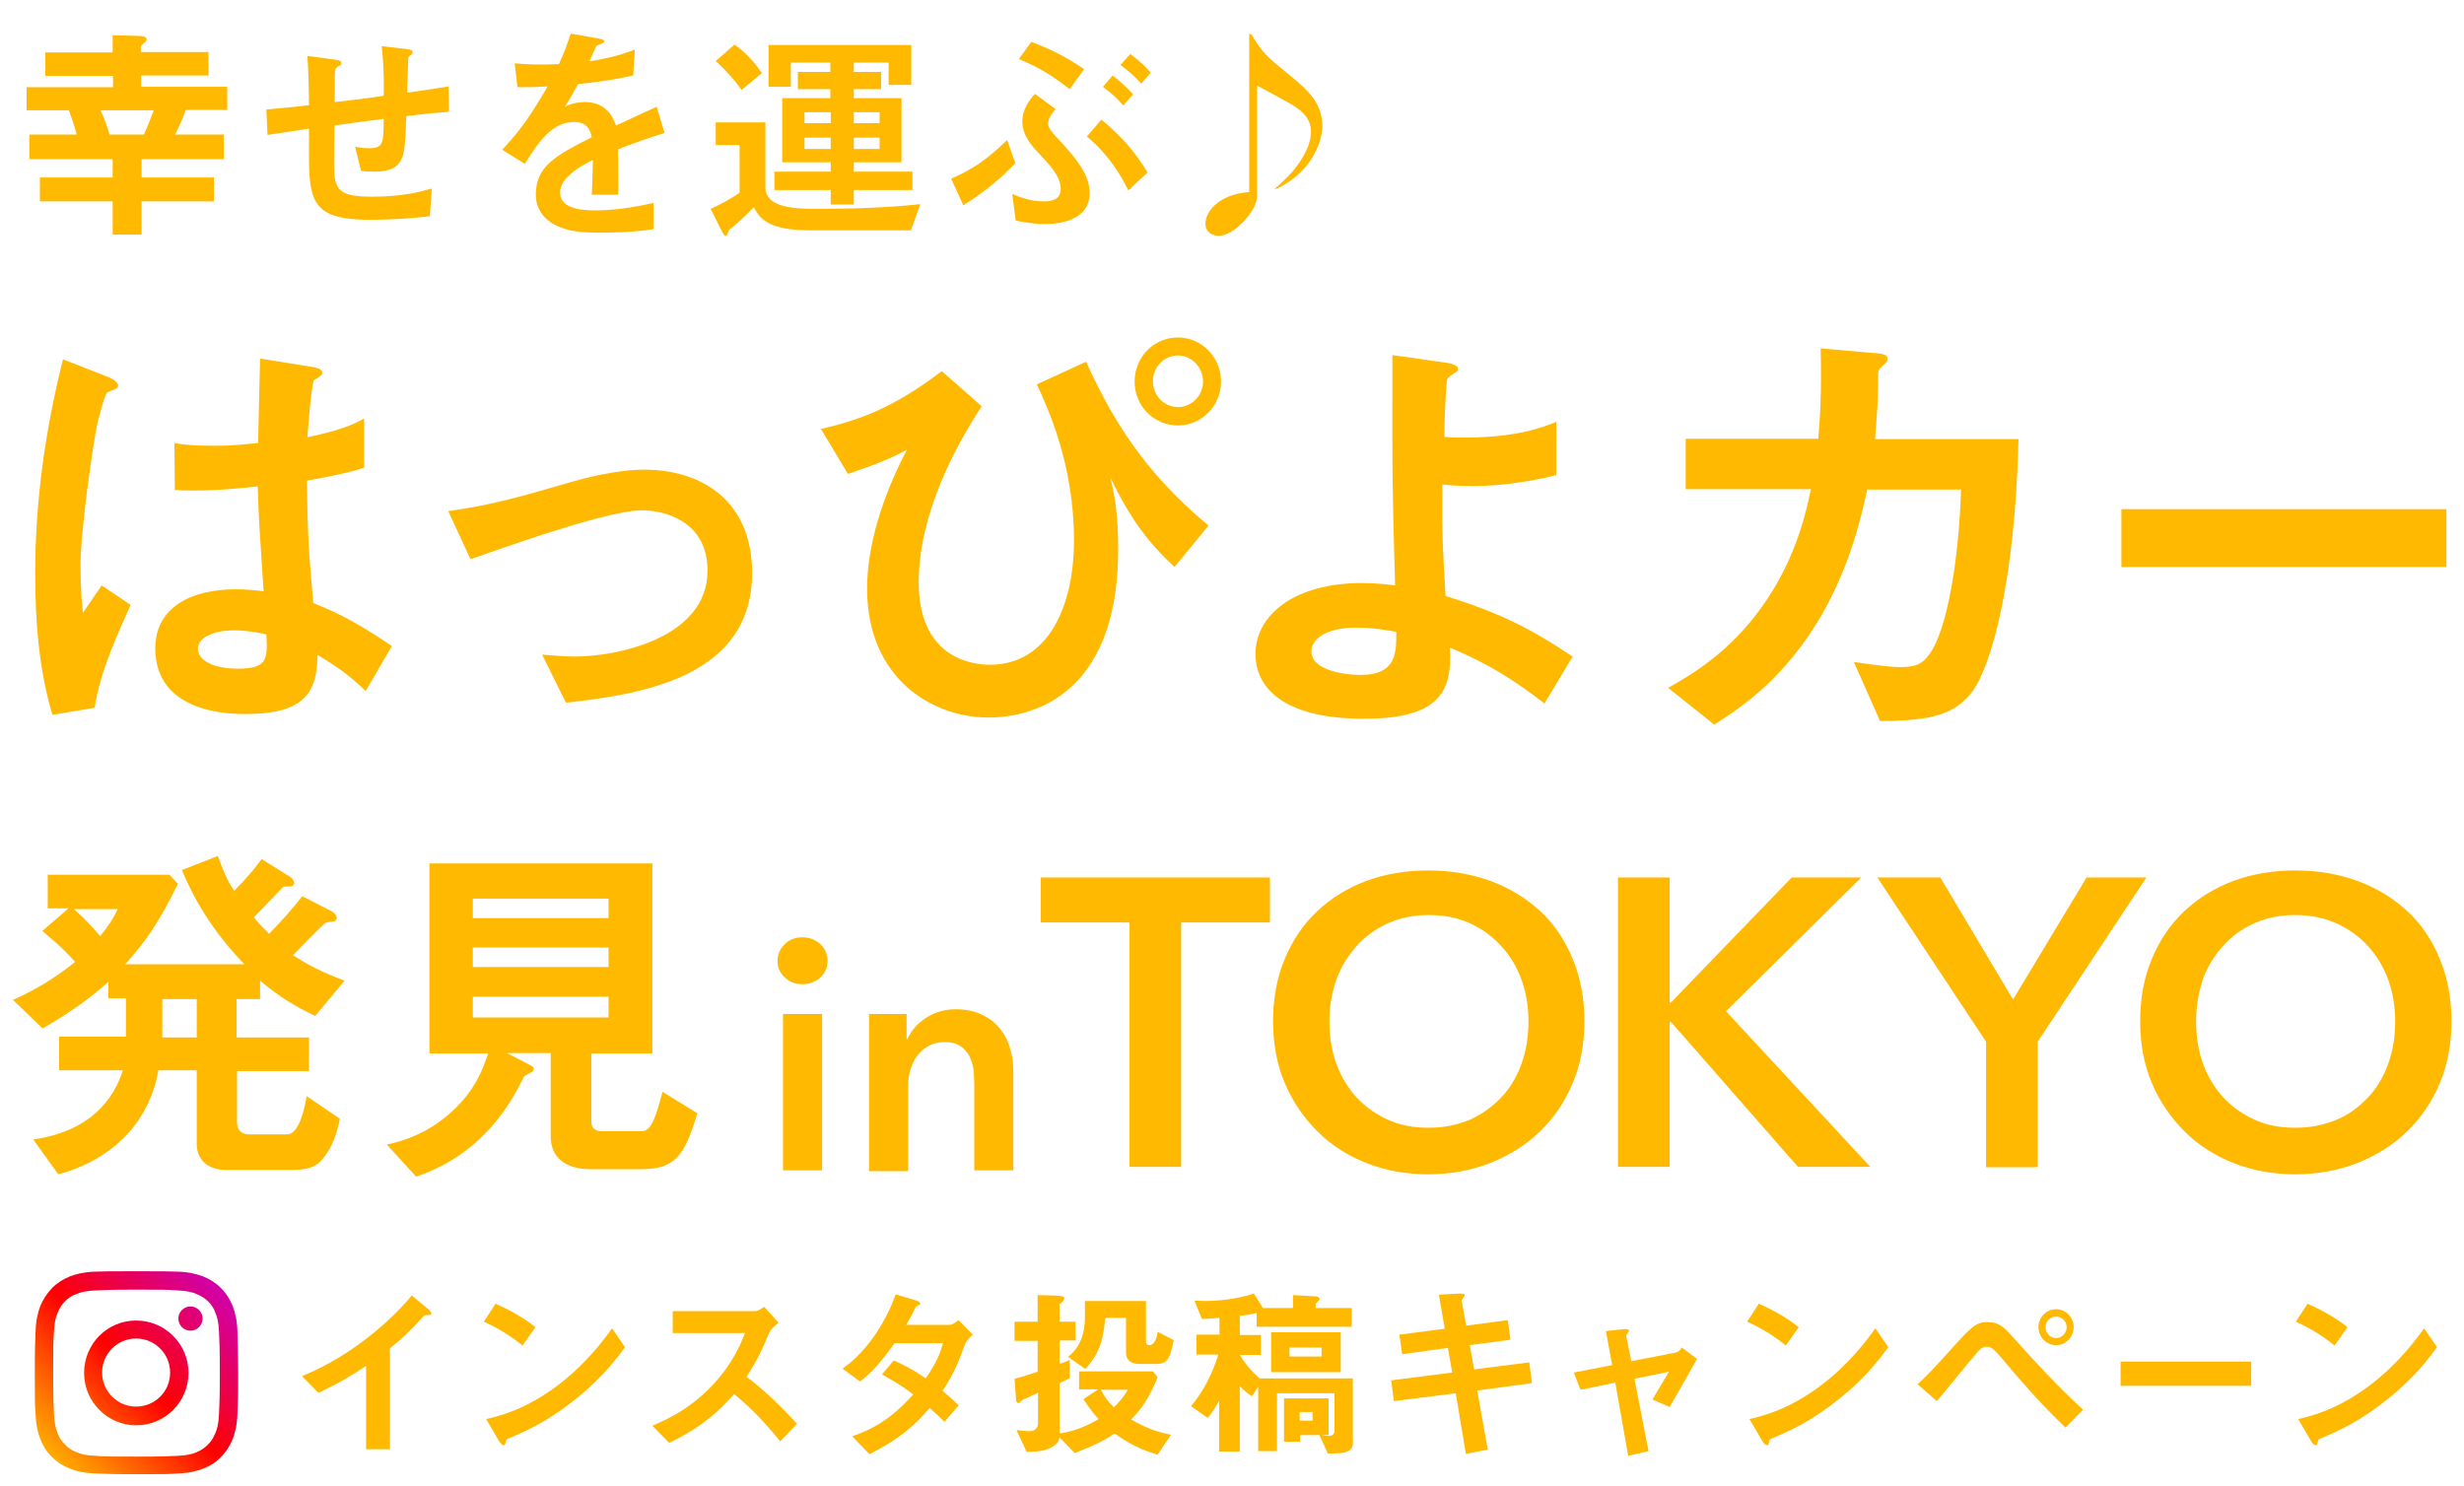 <?xml version="1.0" encoding="utf-8"?>
<!-- Generator: Adobe Illustrator 27.0.1, SVG Export Plug-In . SVG Version: 6.00 Build 0)  -->
<svg version="1.1" id="レイヤー_1" xmlns="http://www.w3.org/2000/svg" xmlns:xlink="http://www.w3.org/1999/xlink" x="0px"
	 y="0px" viewBox="0 0 630 380" style="enable-background:new 0 0 630 380;" xml:space="preserve">
<style type="text/css">
	.st0{fill:#FFB900;}
	.st1{fill:url(#SVGID_1_);}
	.st2{fill:url(#SVGID_00000109027748000959761500000000719420923182322058_);}
	.st3{fill:url(#SVGID_00000046297741077635638560000007014817920420896957_);}
</style>
<g>
	<path class="st0" d="M24.2,181l-10.8,1.8c-3.5-11.7-4.4-24-4.4-36.2c0-18.5,2.6-36.8,7.1-54.7l11.3,4.4c0.4,0.1,2.8,1.2,2.8,2.3
		c0,0.2-0.1,0.6-0.5,0.8c-0.4,0.2-1.9,0.8-2.2,0.9c-0.8,0.6-2.2,6.5-2.6,7.9c-1.1,5.3-4.3,27.2-4.3,36.2c0,1.3,0,7.5,0.6,12.3l4.8-7
		l7.4,5C30.9,160.3,25.5,171.7,24.2,181z M93.5,176.7c-4.2-4-7.4-6.3-12.3-9.2c-0.2,9-2.6,15.1-18.5,15.1c-3.4,0-23,0-23-16.8
		c0-10.5,9.2-15.1,20.6-15.1c2.3,0,4.8,0.2,7.1,0.5c-0.9-13.9-1.3-18.8-1.5-26.8c-7.6,0.8-13.9,1.3-21.2,0.9l-0.1-12
		c2.1,0.4,5,0.7,10.5,0.7c4.4,0,7.6-0.4,10.9-0.7c0.2-8.8,0.2-10.1,0.5-21.6l13.1,2.1c2.5,0.4,2.8,0.9,2.8,1.6
		c0,0.6-1.1,1.2-2.2,1.9c-0.7,2.9-1.1,8.1-1.6,14.5c3.3-0.7,10.1-2.1,14.5-4.8v12.6c-4.8,1.6-10.9,2.6-14.6,3.3
		c0.1,12.6,0.4,18.2,1.6,31.3c4.6,1.9,9.6,3.9,20.1,11L93.5,176.7z M59.8,161.2c-5.5,0-9.2,2-9.2,4.7c0,2.7,3.4,5.1,10.3,5.1
		c7.7,0,7.5-2.7,7.2-8.8C66.4,161.9,63.4,161.2,59.8,161.2z"/>
	<path class="st0" d="M144.7,179.7l-6.1-12.3c4.3,0.4,6.7,0.5,8.5,0.5c9.7,0,33.8-4.3,33.8-22c0-12.5-10.8-15.4-16.8-15.4
		c-5.3,0-16.8,3.5-22.8,5.4c-2.3,0.7-9.9,3.2-21,7.1l-5.7-12.3c11.2-1.5,19.2-3.9,31.3-7.4c7.2-2.1,14-3.2,18.8-3.2
		c14.5,0,27.6,7.8,27.6,26.4C192.3,173,164.6,177.5,144.7,179.7z"/>
	<path class="st0" d="M209.9,109.7c8.9-2.1,17.8-4.8,30.9-14.8l10.2,9c-15.1,23.1-16.1,38.9-16.1,45.1c0,17.7,11.6,21,18.2,21
		c14.6,0,21.5-14.4,21.5-31.9c0-19.3-6.7-33.8-9.5-39.8l12.6-5.8c6.3,13.9,14.4,27.9,31.3,41.9l-8.7,10.6
		c-4.7-4.4-10.3-10.1-16.4-22.9c0.9,3.9,2,8.4,2,18.4c0,38.3-23.1,43-33.1,43c-14.6,0-31.1-10.1-31.1-33c0-10.9,3.9-23.6,10.2-35.5
		c-3.6,2-7.7,3.7-15.1,6.2L209.9,109.7z M290.1,97.6c0-6.4,5-11.3,11.1-11.3c6,0,11,5,11,11.3c0,6.3-5.1,11.2-11,11.2
		C295.1,108.8,290.1,103.9,290.1,97.6z M307.6,97.6c0-3.6-2.9-6.7-6.4-6.7s-6.5,2.9-6.4,6.7c0,3.5,2.8,6.5,6.4,6.5
		C304.7,104.1,307.6,101.1,307.6,97.6z"/>
	<path class="st0" d="M394.9,179.9c-8-6.1-13.8-9.9-24.2-14.3c0.7,11.5-2.9,18.2-22,18.2c-21.3,0-27.7-8.5-27.7-16.5
		c0-10.2,10.2-18.2,27.2-18.2c3.9,0,6.7,0.4,8.5,0.6c-0.8-27.1-0.7-30.2-0.7-50.6v-8.3l14,2c0.6,0.1,2.8,0.5,2.8,1.5
		c0,0.5-0.1,0.6-1.5,1.5c-0.7,0.5-1.3,0.8-1.4,1.8c-0.2,1.5-0.6,10.1-0.6,14.1c1.6,0.2,2.3,0.2,4.9,0.2c13.7,0,20.1-2.6,23.7-4v13.6
		c-8.4,2.1-16,2.8-21.3,2.8c-2.3,0-5.5-0.1-7.8-0.4c-0.1,9.9-0.1,13.7,0.8,28.5c13.4,4.2,21.3,8,32.5,15.5L394.9,179.9z
		 M346.8,160.5c-7.4,0-11.5,2.7-11.5,6.1c0,4.9,8.7,6,12.5,6c9.4,0,9.2-5.8,9.2-11C355,161.2,351.1,160.5,346.8,160.5z"/>
	<path class="st0" d="M504.4,176.7c-4.6,6.1-10.5,7.6-23.7,7.7l-6.7-15.1c7.6,1.1,10.1,1.3,11.9,1.3c4.1,0,5.7-0.9,7.4-3.3
		c4.6-6.1,7.6-24.8,8.1-42.1h-24c-1.3,6-4,18.5-11.2,31.3c-9.8,17.3-21.5,24.7-27.9,28.8l-11.8-9.4c6.4-3.6,17.9-10.2,27-25.3
		c6.3-10.5,8.4-20.1,9.5-25.5h-32v-12.9h33.9c0.4-4.9,0.9-11.3,0.6-23.1l13.8,1.2c3.2,0.2,3.3,0.8,3.3,1.5c0,0.6-0.1,0.7-1.3,1.8
		c-1.1,1.1-1.1,1.2-1.1,2.8c0,4.9-0.1,7.7-0.8,15.9h36.7C515.2,149.7,508.9,170.5,504.4,176.7z"/>
	<path class="st0" d="M542.4,145v-14.8h83.1V145H542.4z"/>
</g>
<g>
	<path class="st0" d="M80.6,259.8c-5.3-2.5-8.9-4.7-14.1-9v4.7h-6v9.8H79v8.6H60.6v13c0,2.2,1.1,3.2,3.3,3.2h9.5c2.2,0,4-3.6,5-9.8
		l8.5,5.8c-0.7,3.6-1.9,7.2-4.2,10c-1.5,1.9-3.1,3.1-8.2,3.1H57.8c-4.4,0-7.5-2.4-7.5-6.7v-18.8h-9.8c-2.3,13.2-11.7,22.9-25.6,26.6
		l-6.4-8.9c14.7-2.1,20.7-10.5,22.9-17.7H15.1v-8.6h17.1v-9.8h-4.5v-4.2c-5.6,5-10.9,8.5-16.8,11.9l-7.6-7.3
		c5.6-2.5,10.4-5.3,15.9-9.7c-3.1-3.6-6.7-6.5-8.4-7.9l6.7-5.8h-5.3v-8.6h31.1l2.2,2.3c-4.8,9.8-8.3,14.9-13.5,20.6h30.5
		c-8.4-8.6-13.3-17.5-16-24.1l9.2-3.6c1.1,3.1,2.3,6.2,4.2,8.9c3.2-3.3,4.9-5.3,7-8.1l7.2,4.5c0.3,0.2,1.1,0.8,1.1,1.6
		c0,0.3-0.2,0.9-1.1,0.9c-1.6,0-1.7,0-2.3,0.7c-3.6,3.8-5.3,5.5-6.9,7.2c1.4,1.7,2.2,2.5,3.9,4.2c3.5-3.6,5.6-6,8.5-9.6l7.4,3.8
		c0.1,0,1.4,0.8,1.4,1.7c0,0.4-0.2,0.8-0.7,0.9c-0.3,0.1-1.8,0.2-2.1,0.4c-0.6,0.2-7,6.9-8.4,8.3c3.8,2.4,7.1,4.2,13.2,6.5
		L80.6,259.8z M18.9,232.5c3,2.7,4.6,4.4,6.7,6.9c2.3-2.8,3.4-4.6,4.5-6.9H18.9z M50.3,255.5h-8.8v9.8h8.8V255.5z"/>
	<path class="st0" d="M163.7,299H151c-6.2,0-10.2-2.8-10.2-8.4v-21.3h-11.2l6.2,3.2c0.4,0.2,0.7,0.7,0.7,0.9c0,0.4-0.4,0.7-0.6,0.8
		c-1.8,0.9-1.9,0.9-2.3,1.9c-2.8,5.4-9.7,18.9-27.2,24.8l-7.5-8.2c2.7-0.6,9.9-2.2,16.7-8.5c6-5.4,8.1-11.4,9.2-14.8h-15v-48.6h57
		v48.6h-15.6v17.5c0,1.8,1.3,2.4,2.8,2.4h9.3c2.3,0,3.5,0,6.1-10.1l8.9,5.5C174.9,296.1,172.3,299,163.7,299z M155.6,229.8h-34.7v5
		h34.7V229.8z M155.6,242.3h-34.7v5h34.7V242.3z M155.6,254.9h-34.7v5.3h34.7V254.9z"/>
</g>
<g>
	<g>
		<path class="st0" d="M109.2,336.3c-0.7,0-0.8,0.1-1.5,0.9c-2.4,2.8-5.1,5.3-8,7.6v25.8h-6.1v-21.3c-3.3,2.2-6.5,4.2-12.2,6.9
			l-4.2-4.3c10.1-4,20.8-11.9,28.1-20.6l4.2,3.5c0.2,0.1,0.8,0.8,0.8,1.2C110.3,336.2,110.1,336.3,109.2,336.3z"/>
		<path class="st0" d="M133.6,344.1c-2.8-2.3-6.1-4.4-9.9-6.1l3-4.6c3.2,1.4,7.1,3.5,10.2,6L133.6,344.1z M147.8,357.3
			c-7.7,6.2-12.3,8.2-18.3,10.8c-0.2,0.7-0.3,1.5-0.7,1.5c-0.3,0-0.7-0.3-1.1-0.9l-3.4-5.8c3.9-0.9,10.2-2.6,18-8.4
			c7.4-5.5,12.1-11.9,14.2-14.8l3.3,4.8C158,347,154.2,352.1,147.8,357.3z"/>
		<path class="st0" d="M199.5,368.6c-4.4-5.4-7.9-8.9-11.8-12.1c-3.9,4.3-7.5,8-16.6,12.5l-4.3-4.4c3.2-1.4,9.3-3.9,15.5-10.5
			c5.2-5.6,7.1-10.5,8.2-13.2H172v-5.6h20.9c0.9,0,1.6-0.5,2.5-1.1l3.7,4.1c-1,0.7-2,1.5-2.6,2.9c-1.6,3.9-2.6,6.1-5.6,10.9
			c4.7,3.5,8.9,7.7,12.9,12L199.5,368.6z"/>
		<path class="st0" d="M246.6,344.1c-1.4,3.8-2.3,6.5-5.6,11.6c1.2,1,2.4,2,4.1,3.7l-3.6,4.2c-0.8-0.8-1.7-1.7-3.8-3.5
			c-3.7,4.2-7.2,7.6-15.4,11.8l-4.4-4.6c7.9-2.7,12-6.8,15.6-10.7c-2-1.5-4.3-3.1-8-5.1l3-3.6c2.9,1.3,4.9,2.3,8.2,4.6
			c2.9-4.3,3.7-6.5,4.4-9h-12.4c-3.2,4.5-5.6,7.3-8.8,9.8l-4.5-3.3c6.8-4.7,11.5-12.9,13.6-19l5.3,1.6c0.3,0.1,1,0.4,1,0.7
			c0,0.3-0.4,0.5-1.1,0.8c-0.6,1.2-1.5,3.1-2.5,4.7h11.2c0.6,0,1.5-0.7,2.2-1.2l3.6,3.7C247.8,342.1,247,343,246.6,344.1z"/>
		<path class="st0" d="M296,372c-2.7-0.8-6.1-1.9-11-5.4c-2.6,1.7-4.8,2.9-10.2,5l-3.9-4c-0.2,0.9-0.4,1.6-2,2.5
			c-1.9,1.1-4,1.1-6.4,1.2l-2.6-5.6c0.6,0.1,2.2,0.3,3.3,0.3c1.4,0,2.2-0.8,2.2-2.1v-7.7c-1.1,0.5-2,0.9-2.4,1.1
			c-1.3,0.5-1.4,0.6-1.6,0.7c-0.7,0.7-0.7,0.8-1,0.8c-0.5,0-0.6-0.5-0.6-0.7l-0.4-5.5c2.7-0.7,4.3-1.3,5.9-1.8v-7.9h-5.9V338h5.9
			v-6.8l4.1,0.1c2.7,0.1,2.7,0.4,2.7,0.7c0,0.2,0,0.6-0.7,1.1c-0.4,0.3-0.5,0.5-0.5,0.7v4.2h4.1v4.8h-4.1v6c0.4-0.1,2.2-0.8,2.6-1
			v4.6c-0.8,0.5-1.8,0.9-2.6,1.3v12.9c1.8-0.3,5.3-0.9,10-3.7c-1-1.1-2.3-2.6-3.9-5.1l3.8-2.5h-4.9v-4.6h18.9l1.2,1.5
			c-2.3,5.6-4.1,8-6.8,10.8c5,2.9,8.2,3.5,10.2,3.9L296,372z M295.8,348.8h-4.5c-1.8,0-3.4-0.7-3.4-3V337h-5.3
			c-0.6,6.7-1.9,9.5-5.1,13.1l-4.4-3.1c1.4-1.2,4.3-3.7,4.3-10.2v-4.1h15.6v10.2c0,0.8,0.2,1.1,0.8,1.1c1.5,0,2-2.1,2.2-3.4l4.1,2.1
			C299.2,347.1,298.6,348.8,295.8,348.8z M281.5,355.4c0.8,1.7,1.6,2.8,3.3,4.5c1.3-1.3,2.4-2.5,3.6-4.5H281.5z"/>
		<path class="st0" d="M340.9,371.7h-1.4l-2.2-4.8c1.2,0.2,1.6,0.3,2.2,0.3c1.4,0,1.7-0.5,1.7-1.5v-9.4h-14.7v14.8h-4.8v-16.5
			l-1.6,2.5c-1-0.7-1.9-1.4-3.1-2.6v16.7h-5.3v-13c-0.8,1.4-1.5,2.7-2.9,4.4l-4.3-3c3.2-3.7,5.6-8.6,7-13.2h-5.6v-5.1h5.9V337
			c-1.5,0.1-2.9,0.3-4.5,0.3l-1.9-4.7c0.8,0,1.7,0.1,2.6,0.1c3.4,0,8-0.4,12.6-1.9l2.3,3.7h7.7v-3.3l5.6,0.3c0.3,0,1.2,0.1,1.2,0.7
			c0,0.2-0.2,0.4-0.3,0.5c-0.6,0.6-0.7,0.6-0.7,0.9v0.9h9.2v4.8h-24.3v-3.5c-1.4,0.3-3.1,0.6-4.3,0.7v4.9h5.4v5.1h-5.4
			c1.4,2.3,3.1,4.3,5.1,6h23.8v15.7C346.1,370.3,345.6,371.7,340.9,371.7z M325,350.9v-10.2h17.8v10.2H325z M332.4,366.9v1.8h-4.1
			v-11.1h11.4v9.4H332.4z M337.9,344.6h-8.2v2.3h8.2V344.6z M335.6,361.1h-3.3v2.2h3.3V361.1z"/>
		<path class="st0" d="M377.7,355.6l2.7,15.1l-5.6,1.1l-2.6-15.5l-15.8,2l-0.7-5.3l15.6-2l-1.1-6.3l-11.7,1.6l-0.7-5l11.6-1.5
			l-1.5-8.7l5.1-0.3c1.1,0,1.5,0.1,1.5,0.5c0,0.2-0.8,1.1-0.8,1.3l1.2,6.4l10.6-1.4l0.7,5l-10.4,1.4l1.1,6.2l14.1-1.8l0.7,5.3
			L377.7,355.6z"/>
		<path class="st0" d="M426.9,359.8l-4.4-1.9c0.8-1.4,1-1.7,2.3-3.9c0.9-1.5,1-1.6,1.9-3.2l-8.8,1.8l3.6,18.5l-5.2,1.2l-3.3-18.7
			l-8.9,1.8l-1.7-4.4l9.8-1.9l-1.6-8.7l4.6-0.5c0.2,0,1.3-0.1,1.3,0.4c0,0.1,0,0.2-0.4,0.7c-0.1,0.1-0.3,0.5-0.3,0.7l1.3,6.4
			l11.3-2.2c0.8-0.1,1.4-0.9,1.6-1.3l3.9,2.9C431.9,351.1,430.3,353.9,426.9,359.8z"/>
		<path class="st0" d="M456.6,344.1c-2.8-2.3-6.1-4.4-9.9-6.1l3-4.6c3.2,1.4,7.1,3.5,10.2,6L456.6,344.1z M470.8,357.3
			c-7.7,6.2-12.3,8.2-18.3,10.8c-0.2,0.7-0.3,1.5-0.7,1.5c-0.3,0-0.7-0.3-1.1-0.9l-3.4-5.8c3.9-0.9,10.2-2.6,18-8.4
			c7.4-5.5,12.1-11.9,14.2-14.8l3.3,4.8C481,347,477.2,352.1,470.8,357.3z"/>
		<path class="st0" d="M528.1,365.1c-5-4.9-8.5-8.5-16.5-18c-1.6-1.8-2.3-2.7-3.7-2.7c-1.2,0-1.9,0.9-3,2.2
			c-1.4,1.6-8.1,9.9-9.7,11.7l-4.9-4.3c3.4-3.2,3.6-3.5,8.7-9.1c5-5.6,6.3-6.8,9.1-6.8c3.2,0,4.5,1.5,6.9,4.2
			c5.6,6.3,11.4,12.5,17.6,18.2L528.1,365.1z M525.7,344c-2.5,0-4.5-2.1-4.5-4.6s2-4.6,4.5-4.6c2.4,0,4.5,2,4.5,4.6
			C530.2,342,528.1,344,525.7,344z M525.7,336.7c-1.5,0-2.7,1.2-2.7,2.7c0,1.6,1.3,2.8,2.7,2.8c1.4,0,2.7-1.2,2.7-2.8
			C528.4,337.9,527.2,336.7,525.7,336.7z"/>
		<path class="st0" d="M542.2,354.4v-6.2h33.4v6.2H542.2z"/>
		<path class="st0" d="M596.9,344.1c-2.8-2.3-6.1-4.4-9.9-6.1l3-4.6c3.2,1.4,7.1,3.5,10.2,6L596.9,344.1z M611.1,357.3
			c-7.7,6.2-12.3,8.2-18.3,10.8c-0.2,0.7-0.3,1.5-0.7,1.5c-0.3,0-0.7-0.3-1.1-0.9l-3.4-5.8c3.9-0.9,10.2-2.6,18-8.4
			c7.4-5.5,12.1-11.9,14.2-14.8l3.3,4.8C621.3,347,617.5,352.1,611.1,357.3z"/>
	</g>
</g>
<g>
	<path class="st0" d="M288.8,235.9h-22.7v-11.5h58.6v11.5H302v62.5h-13.2V235.9z"/>
	<path class="st0" d="M325.5,261.2c0-5.9,1-11.3,3-16c2-4.8,4.7-8.8,8.3-12.2c3.5-3.3,7.7-5.9,12.5-7.7c4.8-1.8,10.1-2.7,15.8-2.7
		c5.8,0,11.1,0.9,16,2.7c4.9,1.8,9.1,4.4,12.7,7.7c3.6,3.3,6.3,7.4,8.3,12.2c2,4.8,3,10.1,3,16c0,5.8-1,11.1-3,15.8
		c-2,4.8-4.8,8.9-8.3,12.3c-3.6,3.5-7.8,6.1-12.7,8.1c-4.9,1.9-10.2,2.9-16,2.9c-5.7,0-11-1-15.8-2.9c-4.8-1.9-9-4.6-12.5-8.1
		c-3.5-3.5-6.3-7.6-8.3-12.3C326.5,272.3,325.5,267,325.5,261.2z M339.9,261.2c0,4,0.6,7.6,1.8,10.9c1.2,3.3,3,6.2,5.2,8.6
		c2.3,2.4,4.9,4.3,8.1,5.7c3.1,1.4,6.5,2,10.3,2s7.2-0.7,10.4-2c3.1-1.4,5.8-3.3,8.1-5.7c2.3-2.4,4-5.3,5.2-8.6
		c1.2-3.3,1.8-7,1.8-10.9c0-3.8-0.6-7.4-1.8-10.7c-1.2-3.3-2.9-6.1-5.2-8.6c-2.2-2.4-4.9-4.4-8-5.8c-3.1-1.4-6.6-2.1-10.5-2.1
		c-3.8,0-7.3,0.7-10.4,2.1c-3.1,1.4-5.8,3.3-8,5.8c-2.2,2.4-4,5.3-5.2,8.6C340.5,253.9,339.9,257.4,339.9,261.2z"/>
	<path class="st0" d="M413.7,224.4h13.2v32h0.3l30.9-32h17.8l-34.6,34.2l36.9,39.8h-18.5l-32.5-37.1h-0.3v37.1h-13.2V224.4z"/>
	<path class="st0" d="M507.8,266.4L480,224.4h16.1l18.6,31.2l18.8-31.2h15.3L521,266.4v32.1h-13.2V266.4z"/>
	<path class="st0" d="M547.2,261.2c0-5.9,1-11.3,3-16c2-4.8,4.7-8.8,8.3-12.2c3.5-3.3,7.7-5.9,12.5-7.7c4.8-1.8,10.1-2.7,15.8-2.7
		c5.8,0,11.1,0.9,16,2.7c4.9,1.8,9.1,4.4,12.7,7.7c3.6,3.3,6.3,7.4,8.3,12.2c2,4.8,3,10.1,3,16c0,5.8-1,11.1-3,15.8
		c-2,4.8-4.8,8.9-8.3,12.3c-3.6,3.5-7.8,6.1-12.7,8.1c-4.9,1.9-10.2,2.9-16,2.9c-5.7,0-11-1-15.8-2.9c-4.8-1.9-9-4.6-12.5-8.1
		c-3.5-3.5-6.3-7.6-8.3-12.3C548.2,272.3,547.2,267,547.2,261.2z M561.5,261.2c0,4,0.6,7.6,1.8,10.9c1.2,3.3,3,6.2,5.2,8.6
		c2.3,2.4,4.9,4.3,8.1,5.7c3.1,1.4,6.5,2,10.3,2c3.8,0,7.2-0.7,10.4-2s5.8-3.3,8.1-5.7c2.3-2.4,4-5.3,5.2-8.6
		c1.2-3.3,1.8-7,1.8-10.9c0-3.8-0.6-7.4-1.8-10.7c-1.2-3.3-2.9-6.1-5.2-8.6c-2.2-2.4-4.9-4.4-8.1-5.8c-3.1-1.4-6.6-2.1-10.5-2.1
		c-3.8,0-7.3,0.7-10.4,2.1c-3.1,1.4-5.8,3.3-8,5.8c-2.2,2.4-4,5.3-5.2,8.6C562.1,253.9,561.5,257.4,561.5,261.2z"/>
</g>
<g>
	<g>
		<path class="st0" d="M198.8,245.7c0-1.6,0.6-3,1.8-4.2c1.2-1.2,2.7-1.8,4.5-1.8s3.4,0.6,4.6,1.7c1.2,1.1,1.9,2.6,1.9,4.3
			c0,1.7-0.6,3.2-1.9,4.3c-1.2,1.1-2.8,1.7-4.6,1.7s-3.3-0.6-4.5-1.8C199.3,248.7,198.8,247.3,198.8,245.7z M200.2,259.3h10v40h-10
			V259.3z"/>
		<path class="st0" d="M222.3,259.3h9.5v6.4h0.2c0.9-2,2.4-3.8,4.6-5.3c2.2-1.5,4.8-2.3,7.8-2.3c2.6,0,4.8,0.5,6.7,1.4
			c1.9,0.9,3.4,2.1,4.6,3.6c1.2,1.5,2.1,3.2,2.6,5.2c0.6,1.9,0.8,3.9,0.8,6v25h-10v-22.1c0-1.2-0.1-2.4-0.2-3.7
			c-0.2-1.3-0.5-2.4-1.1-3.5c-0.6-1-1.3-1.9-2.3-2.5c-1-0.7-2.3-1-3.9-1c-1.6,0-3,0.3-4.2,1c-1.2,0.6-2.1,1.5-2.9,2.5
			c-0.7,1-1.3,2.2-1.7,3.5c-0.4,1.3-0.6,2.6-0.6,4v22h-10V259.3z"/>
	</g>
</g>
<g>
	<g>
		<linearGradient id="SVGID_1_" gradientUnits="userSpaceOnUse" x1="12.71" y1="373.21" x2="55.221" y2="330.698">
			<stop  offset="6.407077e-04" style="stop-color:#FFB100"/>
			<stop  offset="0.515" style="stop-color:#FF0000"/>
			<stop  offset="1" style="stop-color:#D300A2"/>
		</linearGradient>
		<path class="st1" d="M48.7,334.1c-1.7,0-3.1,1.4-3.1,3.1c0,1.7,1.4,3.1,3.1,3.1c1.7,0,3.1-1.4,3.1-3.1
			C51.8,335.5,50.4,334.1,48.7,334.1z"/>
		
			<linearGradient id="SVGID_00000182512667619305503520000015368884801024467074_" gradientUnits="userSpaceOnUse" x1="12.708" y1="373.208" x2="55.22" y2="330.696">
			<stop  offset="6.407077e-04" style="stop-color:#FFB100"/>
			<stop  offset="0.515" style="stop-color:#FF0000"/>
			<stop  offset="1" style="stop-color:#D300A2"/>
		</linearGradient>
		<path style="fill:url(#SVGID_00000182512667619305503520000015368884801024467074_);" d="M60.7,340.3c-0.1-2.8-0.6-4.7-1.2-6.3
			c-0.7-1.7-1.6-3.2-3-4.6c-1.4-1.4-2.9-2.3-4.6-3c-1.7-0.6-3.5-1.1-6.3-1.2c-2.8-0.1-3.6-0.1-10.7-0.1c-7.1,0-7.9,0-10.7,0.1
			c-2.8,0.1-4.7,0.6-6.3,1.2c-1.7,0.7-3.2,1.6-4.6,3c-1.4,1.5-2.3,2.9-3,4.6c-0.6,1.6-1.1,3.5-1.2,6.3c-0.1,2.8-0.2,3.7-0.2,10.7
			c0,7.1,0,7.9,0.2,10.7c0.1,2.8,0.6,4.7,1.2,6.3c0.7,1.7,1.5,3.2,3,4.6c1.5,1.5,2.9,2.3,4.6,3c1.6,0.6,3.5,1.1,6.3,1.2
			c2.8,0.1,3.7,0.2,10.7,0.2c7.1,0,7.9,0,10.7-0.2c2.8-0.1,4.7-0.6,6.3-1.2c1.7-0.7,3.2-1.5,4.6-3c1.4-1.4,2.3-2.9,3-4.6
			c0.6-1.6,1.1-3.5,1.2-6.3c0.1-2.8,0.2-3.7,0.2-10.7C60.8,344,60.8,343.1,60.7,340.3z M56,361.6c-0.1,2.5-0.5,3.9-0.9,4.8
			c-0.5,1.2-1,2.1-1.9,3c-0.9,0.9-1.8,1.5-3,2c-0.9,0.4-2.3,0.8-4.8,0.9c-2.7,0.1-3.6,0.2-10.5,0.2c-6.9,0-7.8,0-10.5-0.2
			c-2.5-0.1-3.9-0.5-4.8-0.9c-1.2-0.5-2.1-1-3-2c-0.9-0.9-1.5-1.8-1.9-3c-0.4-0.9-0.8-2.3-0.9-4.8c-0.1-2.7-0.2-3.6-0.2-10.5
			s0-7.8,0.2-10.5c0.1-2.5,0.5-3.9,0.9-4.8c0.5-1.2,1-2.1,1.9-3c0.9-0.9,1.8-1.5,3-1.9c0.9-0.4,2.3-0.8,4.8-0.9
			c2.7-0.1,3.6-0.2,10.5-0.2c6.9,0,7.8,0,10.5,0.2c2.5,0.1,3.9,0.5,4.8,0.9c1.2,0.5,2.1,1,3,1.9c0.9,0.9,1.5,1.8,1.9,3
			c0.4,0.9,0.8,2.3,0.9,4.8c0.1,2.7,0.2,3.6,0.2,10.5S56.1,358.8,56,361.6z"/>
		
			<linearGradient id="SVGID_00000135686577541614196560000008043709753383784349_" gradientUnits="userSpaceOnUse" x1="12.709" y1="373.209" x2="55.221" y2="330.697">
			<stop  offset="6.407077e-04" style="stop-color:#FFB100"/>
			<stop  offset="0.515" style="stop-color:#FF0000"/>
			<stop  offset="1" style="stop-color:#D300A2"/>
		</linearGradient>
		<path style="fill:url(#SVGID_00000135686577541614196560000008043709753383784349_);" d="M34.8,337.7c-7.4,0-13.3,6-13.3,13.4
			c0,7.4,6,13.4,13.3,13.4c7.4,0,13.4-6,13.4-13.4C48.2,343.7,42.2,337.7,34.8,337.7z M34.8,359.7c-4.8,0-8.7-3.9-8.7-8.7
			c0-4.8,3.9-8.7,8.7-8.7s8.7,3.9,8.7,8.7C43.5,355.9,39.6,359.7,34.8,359.7z"/>
	</g>
</g>
<g>
	<path class="st0" d="M47.5,28.2c-0.9,2.4-1.5,3.7-2.7,6.2h12.4v6.3h-21v4.7h18.5v6.1H36.2V60h-7.4v-8.5H10.2v-6.1h18.6v-4.7H7.5
		v-6.3h12.1c-0.5-1.9-1.1-3.8-2-6.2H6.8v-5.9h22.1v-2.9H11.6v-6h17.2V9l7,0.2c0.7,0,1.7,0.2,1.7,0.9c0,0.2-0.1,0.5-0.7,0.9
		c-0.5,0.5-0.8,0.7-0.8,1.1v1.2h17.3v6H36.1v2.9h22v5.9H47.5z M25.7,28.2c0.9,1.9,1.6,3.7,2.3,6.2h8.8c1.2-2.7,2-4.8,2.5-6.2H25.7z"
		/>
	<path class="st0" d="M103.9,29.7c-0.3,7-0.4,8.7-1,10.4c-0.9,2.5-2.8,3.8-7.2,3.8c-1.5,0-2.8-0.1-3.4-0.2l-1.5-6.2
		c0.9,0.2,1.7,0.4,3.5,0.4c3.6,0,3.8-1.1,3.8-7.5c-6.3,0.8-7.3,0.9-12.6,1.7c-0.1,5.9-0.1,9.4-0.1,9.8c0,6.7,1.1,8.4,9.8,8.4
		c7.9,0,12.5-1.3,15.2-2.1l-0.5,7.1c-2.6,0.3-7.9,0.9-15.8,0.9C80.7,56.1,79.1,52,79,41L79,32.9c-4.7,0.7-5.3,0.8-10.6,1.6L68.1,28
		c4.7-0.4,6.4-0.6,10.9-1.1c0-2.4-0.1-8.5-0.4-12.6l6.7,0.9c1.2,0.2,2,0.2,2,1c0,0.3-0.1,0.4-1,0.9c-0.5,0.4-0.6,0.8-0.6,0.9
		c-0.1,0.9-0.1,1.3-0.1,8.1c3.5-0.4,5.7-0.6,12.5-1.6c0.1-2.8,0.1-7.1-0.5-12.7l6,0.7c1.9,0.2,1.9,0.6,1.9,0.9
		c0,0.3-0.1,0.4-0.6,0.8c-0.5,0.3-0.5,0.5-0.5,0.7l-0.3,8.8c3.3-0.5,5.2-0.7,10.6-1.6l0.1,6.5C112.1,28.8,109.4,29,103.9,29.7z"/>
	<path class="st0" d="M158,38.2c0,2.3,0.1,9.6,0.1,11.6h-6.8c0.2-3.4,0.2-6.3,0.3-8.9c-2.2,1.1-8.4,4.2-8.4,8.3
		c0,3.8,4.5,4.6,8.9,4.6c5.1,0,10.1-0.8,15-1.9v6.7c-5.6,0.9-12.2,0.9-14,0.9c-3.3,0-10.1,0-13.9-4c-2.2-2.4-2.2-5-2.2-5.8
		c0-7.3,5.4-10.1,14.3-14.6c-0.4-1.8-1.1-3.9-4.5-3.9c-5.8,0-9.3,5.4-12.6,10.7l-5.8-3.6c4.7-5,7.6-9.2,11.6-16.2
		c-3.4,0.2-5.2,0.2-7.7,0.2l-0.7-6.1c3.5,0.3,6.1,0.4,11.3,0.2c1.5-3.2,2.2-5.3,3-7.8l7.4,1.3c0.2,0.1,1.2,0.2,1.2,0.6
		c0,0.4-0.2,0.5-0.6,0.6c-0.1,0.1-1.3,0.6-1.4,0.6c-0.1,0.1-1.5,3.4-1.8,4c5.4-0.9,8.1-1.7,11.6-3l-0.4,6.6
		c-5.3,1.2-10.1,1.8-14.1,2.2c-1.9,3.5-2.4,4.3-3.4,5.8c0.8-0.4,2.5-1.2,5.1-1.2c4.1,0,6.7,2.1,8,6c6.9-3.2,7.7-3.6,10.4-4.8l2,6.7
		C165.2,35.5,162.3,36.5,158,38.2z"/>
	<path class="st0" d="M232.9,58.9h-25.7c-11,0-12.9-3.1-14.5-5.9c-2.1,2.2-4.2,4.2-6.3,5.8c-0.3,0.8-0.5,1.5-0.8,1.5
		c-0.4,0-0.6-0.4-0.8-0.7l-3.1-6.2c2.5-1.1,5.4-2.7,7.4-4.1V37.1h-6.1v-5.8h12.7V48c0,2.1,1.5,3.2,1.9,3.5c3,1.9,7.4,1.9,12.2,1.9
		c8.1,0,17.6-0.3,25.5-1.2L232.9,58.9z M189.6,23c-1.9-2.7-4-5-6.6-7.4l4.8-4.2c1.5,1.1,4,2.9,7,7.3L189.6,23z M218.3,48.6v3.7h-5.9
		v-3.7H198v-4.7h14.4v-2.4H200V25.1h12.3v-2.3h-8.3v-4.4h8.3V16h-10.1v6.2h-5.7V11.5H233v10.2h-5.8V16h-8.9v2.4h7v4.4h-7v2.3h12.2
		v16.4h-12.2v2.4h15v4.7H218.3z M212.4,28.7h-6.7v2.8h6.7V28.7z M212.4,35.2h-6.7v2.9h6.7V35.2z M224.9,28.7h-6.6v2.8h6.6V28.7z
		 M224.9,35.2h-6.6v2.9h6.6V35.2z"/>
	<path class="st0" d="M246.3,52.5l-3.1-6.8c5.5-2.4,9.3-5,14.3-9.9l2.1,5.9C255.7,45.9,251.1,49.5,246.3,52.5z M267.1,57.3
		c-3,0-6-0.6-7.4-0.9l-0.9-6.8c1.7,0.7,4.5,1.9,8.1,1.9c1.5,0,4.3-0.2,4.3-3.2c0-3.2-2.7-6-5.6-9.1c-2.1-2.2-4.2-4.7-4.2-8.2
		c0-3.1,1.8-5.4,3.2-7l5.3,3.9c-0.6,0.7-1.9,2.1-1.9,3.7c0,1.2,0.8,2.1,4.1,5.6c5.1,5.6,6.5,9,6.5,12.2
		C278.6,56.5,270.6,57.3,267.1,57.3z M273.5,22.8c-3.4-2.6-6.7-5.1-13-7.7l3.2-4.4c3.6,1.4,8,3.2,13.5,7L273.5,22.8z M288.5,48.7
		c-1.9-3.8-4.8-8.9-10.6-13.8l3.7-4.3c4.8,3.9,8.5,8,11.8,13.5L288.5,48.7z M287.2,27c-1.2-1.4-2.4-2.7-5.2-4.8l2.5-2.9
		c1.9,1.5,3.6,3,5.2,4.8L287.2,27z M291.8,21.4c-1.7-1.9-3.2-3.2-5.3-4.8l2.5-2.8c3.2,2.4,4.4,3.8,5.2,4.8L291.8,21.4z"/>
	<path class="st0" d="M319.9,8.7c3.1,5,3.4,5.3,10.4,11c3.8,3.1,7.8,6.6,7.8,12.5c0,4.2-3,12.2-12,16.2l-0.1-0.2
		c2.2-1.9,4-3.6,5.7-5.9c2.8-3.8,3.5-6.8,3.5-8.6c0-3.5-2.5-5.4-4.5-6.7c-1.4-0.9-8-4.4-9.3-5.1v28.4c0,3.4-5.7,10-9.8,10
		c-1.7,0-3.4-1-3.4-3.1c0-2.9,3.2-7.5,11.2-8.1V8.7H319.9z"/>
</g>
</svg>
